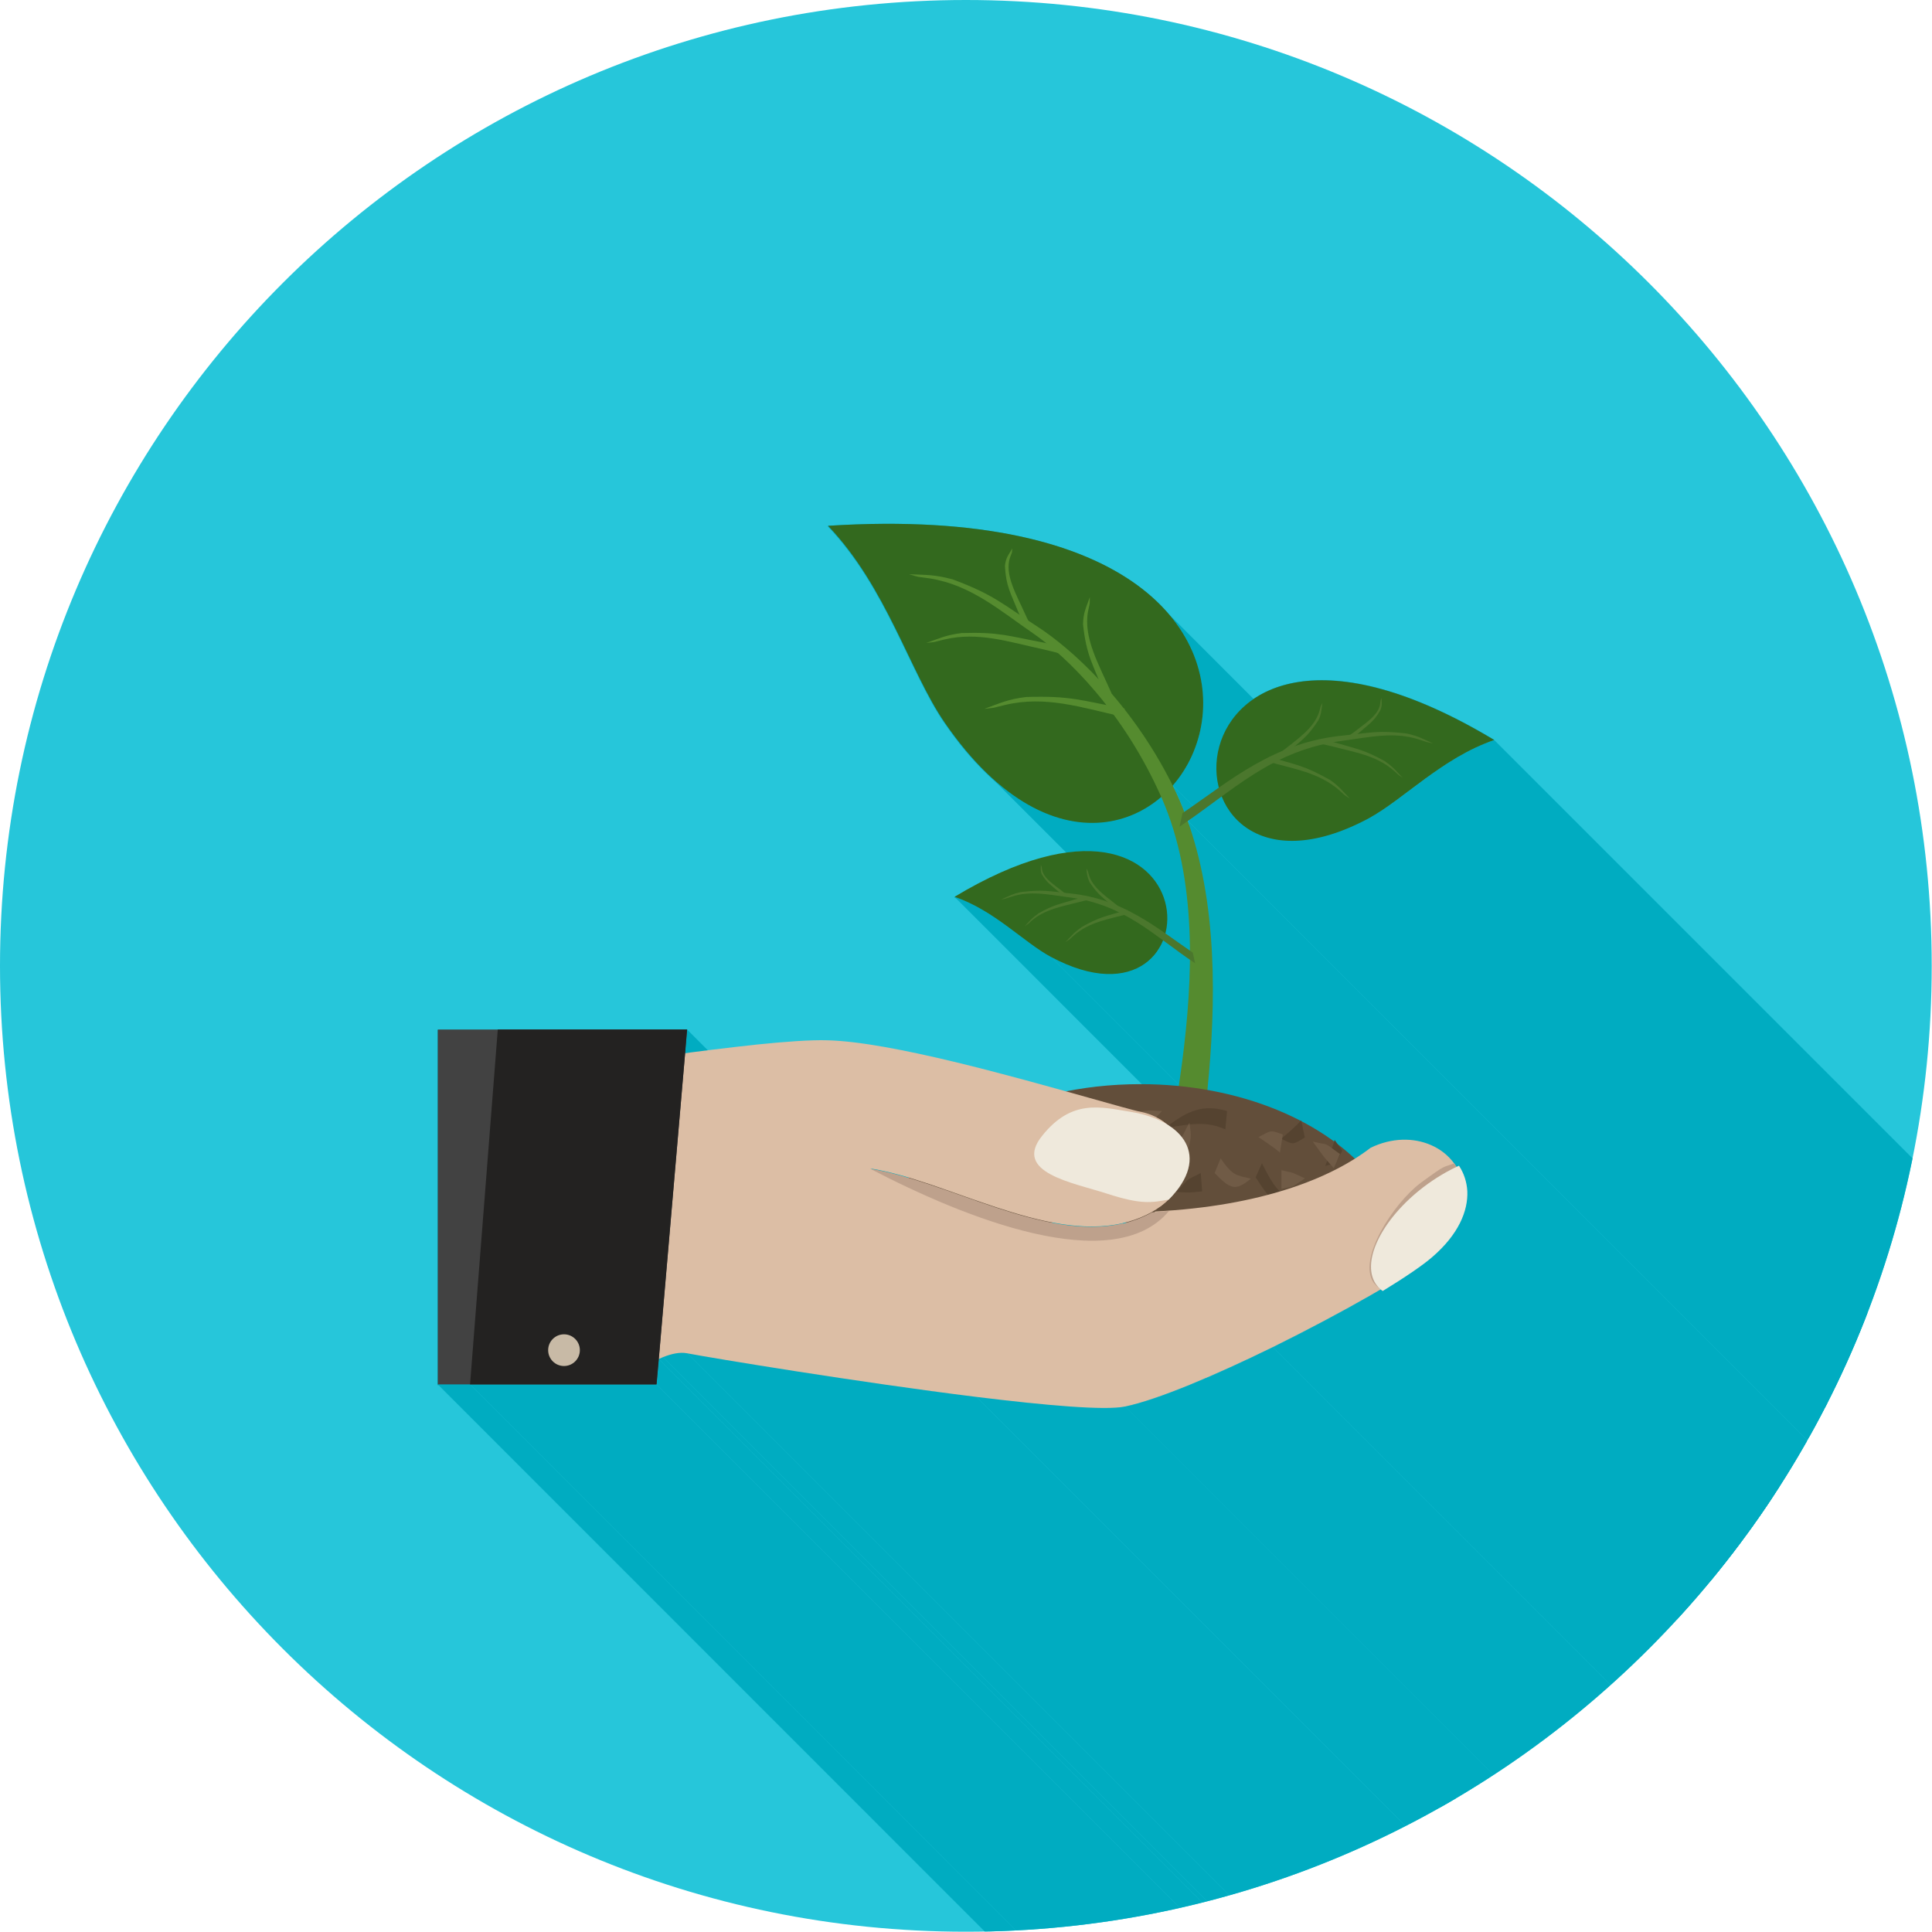 <?xml version="1.0" encoding="UTF-8"?>
<!DOCTYPE svg PUBLIC "-//W3C//DTD SVG 1.1//EN" "http://www.w3.org/Graphics/SVG/1.1/DTD/svg11.dtd">
<!-- Creator: CorelDRAW -->
<svg xmlns="http://www.w3.org/2000/svg" xml:space="preserve" width="6.827in" height="6.827in" style="shape-rendering:geometricPrecision; text-rendering:geometricPrecision; image-rendering:optimizeQuality; fill-rule:evenodd; clip-rule:evenodd"
viewBox="0 0 6.827 6.827"
 xmlns:xlink="http://www.w3.org/1999/xlink">
 <defs>
  <style type="text/css">
   <![CDATA[
    .fil2 {fill:none}
    .fil1 {fill:#00ACC1}
    .fil12 {fill:#232221}
    .fil0 {fill:#26C6DA}
    .fil3 {fill:#33691E}
    .fil5 {fill:#4B772D}
    .fil8 {fill:#554330}
    .fil4 {fill:#558B2F}
    .fil6 {fill:#624E3A}
    .fil7 {fill:#705B46}
    .fil14 {fill:#BEA18C}
    .fil13 {fill:#C8BAA6}
    .fil11 {fill:#424242;fill-rule:nonzero}
    .fil10 {fill:#BEA18C;fill-rule:nonzero}
    .fil9 {fill:#DCBEA5;fill-rule:nonzero}
    .fil15 {fill:#EFE9DC;fill-rule:nonzero}
   ]]>
  </style>
   <clipPath id="id0">
    <path d="M3.413 -3.93701e-006c1.885,0 3.413,1.528 3.413,3.413 0,1.885 -1.528,3.413 -3.413,3.413 -1.885,0 -3.413,-1.528 -3.413,-3.413 0,-1.885 1.528,-3.413 3.413,-3.413z"/>
   </clipPath>
 </defs>
 <g id="Layer_x0020_1">
  <path class="fil0" d="M3.413 -3.93701e-006c1.885,0 3.413,1.528 3.413,3.413 0,1.885 -1.528,3.413 -3.413,3.413 -1.885,0 -3.413,-1.528 -3.413,-3.413 0,-1.885 1.528,-3.413 3.413,-3.413z"/>
  <g style="clip-path:url(#id0)">
   <g id="_457173560">
    <g>
     <polygon id="_4377681601" class="fil1" points="4.132,2.172 7.918,5.959 7.948,5.997 7.973,6.036 7.994,6.076 8.011,6.117 8.023,6.158 8.032,6.199 8.036,6.239 8.038,6.28 8.035,6.319 8.029,6.358 8.02,6.396 8.008,6.432 7.993,6.467 7.974,6.501 7.954,6.532 7.93,6.562 4.144,2.775 4.167,2.746 4.188,2.715 4.206,2.681 4.222,2.646 4.234,2.61 4.243,2.572 4.249,2.533 4.251,2.493 4.25,2.453 4.245,2.412 4.237,2.372 4.224,2.331 4.208,2.29 4.187,2.25 4.162,2.211 "/>
     <polygon id="_437768256" class="fil1" points="4.144,2.775 7.93,6.562 7.933,6.567 7.936,6.573 7.939,6.579 7.941,6.585 7.944,6.59 7.947,6.596 7.949,6.602 7.952,6.608 7.955,6.614 7.957,6.619 7.96,6.625 7.962,6.631 7.965,6.637 7.967,6.643 7.969,6.649 7.972,6.655 4.185,2.869 4.183,2.863 4.181,2.857 4.178,2.851 4.176,2.845 4.173,2.839 4.171,2.833 4.168,2.827 4.166,2.821 4.163,2.816 4.161,2.81 4.158,2.804 4.155,2.798 4.152,2.792 4.15,2.787 4.147,2.781 "/>
     <polygon id="_437769552" class="fil1" points="5.28,2.615 9.066,6.401 9.049,6.407 9.032,6.414 9.016,6.421 8.999,6.428 8.983,6.436 8.968,6.444 8.952,6.453 8.937,6.461 8.922,6.47 8.907,6.48 8.892,6.489 8.878,6.499 8.863,6.508 8.849,6.518 8.836,6.528 8.822,6.538 8.808,6.548 8.795,6.558 8.782,6.568 8.769,6.578 8.756,6.587 8.743,6.597 8.731,6.606 8.718,6.615 8.706,6.624 8.694,6.633 8.681,6.641 8.669,6.649 8.658,6.657 8.646,6.664 8.634,6.671 8.622,6.678 4.836,2.892 4.848,2.885 4.859,2.878 4.871,2.871 4.883,2.863 4.895,2.855 4.907,2.847 4.92,2.838 4.932,2.829 4.944,2.82 4.957,2.811 4.97,2.801 4.983,2.791 4.996,2.782 5.009,2.772 5.022,2.762 5.036,2.752 5.049,2.742 5.063,2.732 5.077,2.722 5.091,2.712 5.106,2.703 5.121,2.693 5.135,2.684 5.151,2.675 5.166,2.666 5.181,2.658 5.197,2.65 5.213,2.642 5.23,2.634 5.246,2.627 5.263,2.621 "/>
     <polygon id="_437769672" class="fil1" points="4.317,2.815 8.104,6.601 8.096,6.606 8.089,6.612 8.082,6.617 8.074,6.623 8.067,6.628 8.06,6.633 8.052,6.639 8.045,6.644 8.037,6.65 8.03,6.655 8.022,6.661 8.015,6.666 8.007,6.672 7.999,6.677 7.992,6.682 7.984,6.688 4.198,2.901 4.205,2.896 4.213,2.891 4.221,2.885 4.228,2.88 4.236,2.874 4.243,2.869 4.251,2.863 4.258,2.858 4.266,2.853 4.273,2.847 4.281,2.842 4.288,2.836 4.295,2.831 4.303,2.825 4.31,2.82 "/>
     <polygon id="_437769168" class="fil1" points="4.836,2.892 8.622,6.678 8.596,6.691 8.57,6.703 8.545,6.714 8.521,6.724 8.497,6.732 8.474,6.739 8.451,6.745 8.43,6.749 8.408,6.753 8.388,6.755 8.368,6.757 8.348,6.757 8.33,6.756 8.312,6.755 8.294,6.752 8.278,6.749 8.262,6.745 8.246,6.74 8.232,6.734 8.218,6.727 8.204,6.72 8.192,6.712 8.18,6.703 8.169,6.694 8.158,6.684 8.148,6.673 4.362,2.887 4.372,2.897 4.382,2.907 4.394,2.917 4.405,2.925 4.418,2.933 4.431,2.941 4.445,2.947 4.46,2.953 4.475,2.958 4.491,2.963 4.508,2.966 4.525,2.969 4.543,2.97 4.562,2.971 4.581,2.971 4.601,2.969 4.622,2.967 4.643,2.963 4.665,2.959 4.688,2.953 4.711,2.946 4.735,2.937 4.759,2.928 4.784,2.917 4.81,2.905 "/>
     <polygon id="_437769840" class="fil1" points="4.103,2.816 7.889,6.602 7.872,6.616 7.855,6.629 7.836,6.641 7.817,6.652 7.797,6.661 7.777,6.67 7.756,6.677 7.735,6.683 7.713,6.688 7.69,6.691 7.667,6.693 7.644,6.694 7.62,6.693 7.595,6.691 7.571,6.687 7.546,6.681 7.52,6.674 7.495,6.665 7.469,6.655 7.443,6.642 7.417,6.628 7.391,6.612 7.364,6.594 7.337,6.574 7.311,6.552 7.284,6.528 7.257,6.502 3.471,2.716 3.498,2.742 3.524,2.766 3.551,2.788 3.578,2.808 3.604,2.826 3.631,2.842 3.657,2.856 3.683,2.868 3.709,2.879 3.734,2.888 3.759,2.895 3.784,2.901 3.809,2.904 3.833,2.907 3.857,2.908 3.881,2.907 3.904,2.905 3.926,2.902 3.948,2.897 3.97,2.891 3.991,2.884 4.011,2.875 4.031,2.865 4.05,2.855 4.068,2.843 4.086,2.83 "/>
     <polygon id="_437770416" class="fil1" points="4.204,3.39 7.99,7.177 7.984,7.172 7.978,7.168 7.972,7.164 7.966,7.16 7.96,7.155 7.954,7.151 7.949,7.147 7.943,7.143 7.937,7.138 7.931,7.134 7.925,7.13 7.92,7.126 7.914,7.121 7.908,7.117 7.902,7.113 7.897,7.109 4.11,3.322 4.116,3.327 4.122,3.331 4.128,3.335 4.133,3.339 4.139,3.344 4.145,3.348 4.151,3.352 4.157,3.356 4.162,3.361 4.168,3.365 4.174,3.369 4.18,3.373 4.186,3.378 4.192,3.382 4.198,3.386 "/>
     <polygon id="_437769864" class="fil1" points="4.11,3.322 7.897,7.109 7.892,7.119 7.888,7.128 7.882,7.138 7.876,7.147 7.87,7.156 7.863,7.164 7.855,7.172 7.847,7.18 7.838,7.187 7.829,7.193 7.82,7.2 7.809,7.205 7.799,7.21 7.787,7.215 7.776,7.219 7.763,7.222 7.751,7.225 7.737,7.227 7.724,7.228 7.709,7.228 7.694,7.228 7.679,7.227 7.663,7.225 7.647,7.223 7.63,7.219 7.613,7.215 7.595,7.209 7.577,7.203 7.558,7.196 7.539,7.187 7.52,7.178 7.5,7.168 3.713,3.381 3.733,3.392 3.753,3.401 3.772,3.409 3.791,3.417 3.809,3.423 3.827,3.428 3.844,3.433 3.861,3.436 3.877,3.439 3.893,3.441 3.908,3.442 3.923,3.442 3.937,3.442 3.951,3.44 3.964,3.438 3.977,3.436 3.989,3.433 4.001,3.429 4.012,3.424 4.023,3.419 4.033,3.413 4.043,3.407 4.052,3.401 4.061,3.393 4.069,3.386 4.076,3.378 4.083,3.369 4.09,3.361 4.096,3.352 4.101,3.342 4.106,3.332 "/>
     <polygon id="_437770032" class="fil1" points="4.069,3.098 7.856,6.884 7.869,6.901 7.88,6.918 7.889,6.935 7.897,6.953 7.903,6.972 7.908,6.991 7.91,7.01 7.911,7.029 7.911,7.048 7.908,7.066 7.905,7.085 4.118,3.298 4.122,3.28 4.124,3.262 4.125,3.243 4.124,3.224 4.121,3.205 4.117,3.186 4.111,3.167 4.103,3.149 4.094,3.131 4.082,3.114 "/>
     <polygon id="_437769768" class="fil1" points="4.198,2.901 7.984,6.688 7.985,6.691 7.986,6.694 7.987,6.697 7.988,6.7 7.989,6.702 7.99,6.705 7.991,6.708 7.992,6.711 4.206,2.925 4.205,2.922 4.204,2.919 4.203,2.916 4.202,2.913 4.201,2.91 4.2,2.907 4.199,2.904 "/>
     <polygon id="_437770080" class="fil1" points="4.296,3.003 8.082,6.789 8.102,6.812 8.122,6.836 8.14,6.86 8.156,6.886 8.172,6.913 8.186,6.94 8.2,6.968 8.211,6.998 8.222,7.027 8.231,7.058 8.239,7.089 8.245,7.12 8.249,7.152 8.252,7.185 8.254,7.218 8.253,7.251 8.251,7.284 8.248,7.317 8.242,7.351 8.235,7.384 8.226,7.418 8.215,7.452 8.202,7.485 8.187,7.518 8.17,7.551 8.15,7.584 8.129,7.616 8.106,7.648 4.319,3.862 4.343,3.83 4.364,3.798 4.383,3.765 4.4,3.732 4.415,3.699 4.428,3.665 4.44,3.632 4.449,3.598 4.456,3.565 4.462,3.531 4.465,3.498 4.467,3.464 4.467,3.431 4.466,3.398 4.463,3.366 4.458,3.334 4.452,3.303 4.445,3.272 4.436,3.241 4.425,3.211 4.413,3.182 4.4,3.154 4.386,3.126 4.37,3.1 4.353,3.074 4.335,3.049 4.316,3.026 "/>
     <polygon id="_437770440" class="fil1" points="5.144,4.119 8.93,7.906 8.931,7.906 8.931,7.907 8.931,7.907 8.932,7.908 8.932,7.909 8.932,7.909 8.933,7.91 8.933,7.911 5.147,4.124 5.147,4.124 5.146,4.123 5.146,4.122 5.145,4.122 5.145,4.121 5.145,4.121 5.144,4.12 "/>
     <polygon id="_437769936" class="fil1" points="5.126,4.096 8.912,7.883 8.916,7.887 8.921,7.892 8.924,7.898 5.138,4.111 5.134,4.106 5.13,4.101 "/>
     <polygon id="_437769960" class="fil1" points="4.598,3.959 8.384,7.745 8.385,7.748 4.598,3.962 "/>
     <polygon id="_437769984" class="fil1" points="3.713,3.381 7.5,7.168 7.491,7.163 7.482,7.157 7.473,7.152 7.463,7.146 7.454,7.14 7.445,7.133 7.436,7.127 7.426,7.12 7.417,7.113 7.407,7.106 7.397,7.098 7.387,7.091 7.377,7.083 7.367,7.076 7.357,7.068 7.347,7.061 7.336,7.053 7.326,7.045 7.315,7.038 7.304,7.03 7.293,7.023 7.282,7.016 7.27,7.009 7.259,7.002 7.247,6.995 7.235,6.989 7.223,6.982 7.211,6.976 7.198,6.971 7.185,6.965 7.173,6.96 7.159,6.956 3.373,3.169 3.386,3.174 3.399,3.179 3.412,3.184 3.424,3.19 3.437,3.196 3.449,3.202 3.461,3.209 3.472,3.216 3.484,3.223 3.495,3.23 3.507,3.237 3.518,3.244 3.529,3.252 3.539,3.259 3.55,3.267 3.56,3.274 3.571,3.282 3.581,3.29 3.591,3.297 3.601,3.305 3.611,3.312 3.621,3.319 3.63,3.326 3.64,3.334 3.649,3.34 3.659,3.347 3.668,3.353 3.677,3.36 3.686,3.365 3.695,3.371 3.704,3.376 "/>
     <polygon id="_437770368" class="fil1" points="4.887,4.563 8.673,8.349 8.672,8.348 8.671,8.348 8.67,8.347 8.67,8.346 8.669,8.346 8.668,8.345 8.667,8.344 8.666,8.344 4.88,4.557 4.881,4.558 4.882,4.559 4.882,4.559 4.883,4.56 4.884,4.561 4.885,4.561 4.886,4.562 "/>
     <polygon id="_437770560" class="fil1" points="4.88,4.557 8.666,8.344 8.656,8.35 8.646,8.355 8.635,8.362 8.625,8.368 8.614,8.374 8.603,8.38 8.592,8.386 8.581,8.392 8.57,8.399 8.558,8.405 8.547,8.411 8.535,8.418 8.523,8.424 8.511,8.431 8.499,8.437 8.487,8.444 8.475,8.45 8.462,8.457 8.45,8.463 8.438,8.47 8.425,8.476 8.413,8.483 8.4,8.489 8.387,8.496 8.374,8.502 8.362,8.509 8.349,8.515 8.336,8.522 8.323,8.528 8.31,8.535 8.297,8.541 8.284,8.547 4.498,4.761 4.511,4.755 4.524,4.748 4.537,4.742 4.55,4.735 4.563,4.729 4.575,4.723 4.588,4.716 4.601,4.71 4.614,4.703 4.626,4.696 4.639,4.69 4.651,4.683 4.664,4.677 4.676,4.67 4.689,4.664 4.701,4.657 4.713,4.651 4.725,4.644 4.737,4.638 4.749,4.631 4.76,4.625 4.772,4.619 4.783,4.612 4.795,4.606 4.806,4.6 4.817,4.594 4.828,4.587 4.839,4.581 4.849,4.575 4.86,4.569 4.87,4.563 "/>
     <polygon id="_437770728" class="fil1" points="2.428,3.638 6.214,7.424 6.207,7.508 2.421,3.722 "/>
     <polygon id="_437771208" class="fil1" points="3.976,4.97 7.763,8.757 7.756,8.758 7.748,8.759 7.739,8.76 7.73,8.761 7.719,8.761 7.708,8.762 7.697,8.762 7.685,8.762 7.672,8.762 7.658,8.761 7.644,8.761 7.629,8.76 7.614,8.76 7.598,8.759 7.581,8.758 7.564,8.757 7.547,8.755 7.529,8.754 7.51,8.752 7.491,8.751 7.472,8.749 7.452,8.747 7.432,8.745 7.412,8.743 7.391,8.741 7.369,8.738 7.348,8.736 7.326,8.733 7.304,8.731 7.282,8.728 7.259,8.725 7.236,8.722 3.45,4.936 3.473,4.939 3.495,4.942 3.518,4.944 3.54,4.947 3.562,4.95 3.583,4.952 3.604,4.954 3.625,4.957 3.646,4.959 3.666,4.961 3.686,4.963 3.705,4.964 3.724,4.966 3.743,4.968 3.761,4.969 3.778,4.97 3.795,4.971 3.812,4.972 3.828,4.973 3.843,4.974 3.858,4.975 3.872,4.975 3.885,4.975 3.898,4.976 3.911,4.976 3.922,4.975 3.933,4.975 3.943,4.974 3.953,4.974 3.961,4.973 3.969,4.972 "/>
     <polygon id="_437770536" class="fil1" points="3.45,4.936 7.236,8.722 7.197,8.718 7.158,8.712 7.118,8.707 7.077,8.702 7.037,8.696 6.996,8.691 6.956,8.685 6.915,8.679 6.875,8.673 6.834,8.667 6.795,8.662 6.755,8.656 6.716,8.65 6.678,8.644 6.641,8.638 6.604,8.633 6.569,8.627 6.534,8.622 6.501,8.616 6.468,8.611 6.438,8.606 6.408,8.601 6.38,8.597 6.354,8.592 6.329,8.588 6.307,8.584 6.286,8.581 6.267,8.578 6.251,8.575 6.236,8.572 6.224,8.57 6.215,8.568 2.429,4.782 2.438,4.784 2.45,4.786 2.465,4.788 2.481,4.791 2.5,4.795 2.521,4.798 2.543,4.802 2.568,4.806 2.594,4.811 2.622,4.815 2.651,4.82 2.682,4.825 2.714,4.83 2.748,4.835 2.782,4.841 2.818,4.846 2.855,4.852 2.892,4.858 2.93,4.864 2.969,4.869 3.008,4.875 3.048,4.881 3.088,4.887 3.129,4.893 3.169,4.899 3.21,4.904 3.251,4.91 3.291,4.916 3.331,4.921 3.371,4.926 3.411,4.931 "/>
     <polygon id="_437770488" class="fil1" points="2.429,4.782 6.215,8.568 6.21,8.567 6.205,8.567 6.2,8.566 6.195,8.566 6.189,8.566 6.184,8.567 6.179,8.568 6.173,8.569 6.168,8.57 6.162,8.571 6.157,8.572 6.151,8.574 6.146,8.576 6.14,8.578 6.135,8.58 6.129,8.582 2.343,4.796 2.348,4.794 2.354,4.792 2.359,4.79 2.365,4.788 2.371,4.786 2.376,4.785 2.382,4.783 2.387,4.782 2.392,4.781 2.398,4.781 2.403,4.78 2.408,4.78 2.414,4.78 2.419,4.78 2.424,4.781 "/>
     <polygon id="_437771184" class="fil1" points="2.343,4.796 6.129,8.582 6.127,8.583 6.125,8.584 6.123,8.585 6.122,8.586 6.12,8.586 6.118,8.587 6.116,8.588 6.114,8.589 2.328,4.803 2.33,4.802 2.332,4.801 2.333,4.8 2.335,4.799 2.337,4.799 2.339,4.798 2.341,4.797 "/>
     <polygon id="_437770824" class="fil1" points="2.328,4.803 6.114,8.589 6.107,8.679 2.32,4.892 "/>
     <polygon id="_437770656" class="fil1" points="2.32,4.892 6.107,8.679 5.447,8.679 1.661,4.892 "/>
     <polygon id="_437770872" class="fil1" points="1.661,4.892 5.447,8.679 5.333,8.679 1.547,4.892 "/>
     <polygon id="_437770968" class="fil1" points="4.498,4.761 8.284,8.547 8.266,8.556 8.247,8.566 8.228,8.575 8.209,8.584 8.19,8.593 8.171,8.601 8.153,8.61 8.134,8.618 8.116,8.627 8.097,8.635 8.079,8.643 8.061,8.651 8.043,8.659 8.026,8.666 8.008,8.673 7.991,8.68 7.974,8.687 7.958,8.694 7.941,8.7 7.925,8.706 7.909,8.712 7.894,8.718 7.879,8.723 7.864,8.728 7.85,8.733 7.836,8.737 7.823,8.741 7.81,8.745 7.797,8.749 7.785,8.752 7.774,8.755 7.763,8.757 3.976,4.971 3.987,4.968 3.999,4.966 4.011,4.962 4.024,4.959 4.037,4.955 4.05,4.951 4.064,4.947 4.078,4.942 4.093,4.937 4.108,4.932 4.123,4.926 4.139,4.92 4.155,4.914 4.171,4.908 4.188,4.901 4.205,4.894 4.222,4.887 4.239,4.88 4.257,4.872 4.275,4.865 4.293,4.857 4.311,4.849 4.329,4.84 4.348,4.832 4.366,4.824 4.385,4.815 4.404,4.806 4.423,4.797 4.441,4.788 4.46,4.779 4.479,4.77 "/>
     <polygon id="_437771088" class="fil1" points="4.716,4.028 8.502,7.814 8.512,7.829 4.726,4.042 "/>
     <polygon id="_437771976" class="fil1" points="5.185,4.209 8.971,7.995 8.972,8.002 8.972,8.009 8.971,8.015 8.971,8.022 8.97,8.029 8.969,8.036 8.968,8.043 8.967,8.05 8.965,8.057 8.963,8.064 8.961,8.071 8.958,8.079 8.955,8.086 8.952,8.093 8.949,8.101 8.946,8.108 8.942,8.115 8.938,8.123 8.933,8.13 8.928,8.138 8.923,8.145 8.918,8.153 8.913,8.161 8.907,8.168 8.9,8.176 8.894,8.183 8.887,8.191 8.88,8.198 8.872,8.206 8.865,8.214 8.856,8.221 8.848,8.229 5.062,4.442 5.07,4.435 5.078,4.427 5.086,4.42 5.094,4.412 5.101,4.405 5.108,4.397 5.114,4.389 5.12,4.382 5.126,4.374 5.132,4.367 5.137,4.359 5.142,4.352 5.147,4.344 5.151,4.337 5.155,4.329 5.159,4.322 5.163,4.314 5.166,4.307 5.169,4.3 5.172,4.292 5.174,4.285 5.177,4.278 5.179,4.271 5.18,4.264 5.182,4.257 5.183,4.25 5.184,4.243 5.185,4.236 5.185,4.229 5.185,4.222 5.185,4.216 "/>
     <polygon id="_437771400" class="fil1" points="5.062,4.442 8.848,8.229 8.845,8.231 8.841,8.234 8.838,8.237 8.834,8.24 8.831,8.243 8.827,8.246 8.822,8.249 8.818,8.252 8.814,8.256 8.809,8.259 8.804,8.263 8.799,8.266 8.794,8.27 8.789,8.273 8.784,8.277 8.778,8.281 8.773,8.285 8.767,8.289 8.761,8.293 8.755,8.297 8.749,8.301 8.742,8.305 8.736,8.309 8.73,8.313 8.723,8.318 8.716,8.322 8.709,8.326 8.702,8.331 8.695,8.335 8.688,8.34 8.68,8.344 8.673,8.349 4.887,4.563 4.894,4.558 4.902,4.553 4.909,4.549 4.916,4.544 4.923,4.54 4.93,4.536 4.937,4.531 4.943,4.527 4.95,4.523 4.956,4.519 4.963,4.514 4.969,4.51 4.975,4.506 4.981,4.502 4.986,4.498 4.992,4.495 4.998,4.491 5.003,4.487 5.008,4.483 5.013,4.48 5.018,4.476 5.023,4.473 5.027,4.469 5.032,4.466 5.036,4.463 5.04,4.46 5.044,4.457 5.048,4.454 5.052,4.451 5.055,4.448 5.059,4.445 "/>
     <polygon id="_437771328" class="fil1" points="5.139,4.111 8.925,7.897 8.926,7.898 8.926,7.899 8.927,7.9 8.928,7.901 8.928,7.902 8.929,7.903 8.929,7.905 8.93,7.906 5.144,4.119 5.143,4.118 5.143,4.117 5.142,4.116 5.141,4.115 5.141,4.114 5.14,4.113 5.139,4.112 "/>
     <polygon id="_437771256" class="fil1" points="5.156,4.12 8.943,7.906 8.946,7.911 8.949,7.916 8.951,7.921 8.954,7.926 8.957,7.931 8.959,7.937 8.961,7.942 8.963,7.948 8.965,7.954 8.966,7.959 8.967,7.965 8.969,7.971 8.97,7.977 8.97,7.983 8.971,7.989 8.971,7.995 5.185,4.209 5.185,4.203 5.184,4.197 5.183,4.191 5.182,4.185 5.181,4.179 5.18,4.173 5.178,4.167 5.176,4.162 5.175,4.156 5.173,4.151 5.17,4.145 5.168,4.14 5.165,4.135 5.162,4.13 5.16,4.125 "/>
    </g>
    <path id="_457174712" class="fil1" d="M2.926 1.858c1.329,-0.085 1.48,0.617 1.218,0.917 0.015,0.03 0.029,0.062 0.041,0.093 0.041,-0.028 0.081,-0.057 0.122,-0.085 -0.065,-0.251 0.229,-0.616 0.973,-0.169 -0.184,0.063 -0.32,0.21 -0.444,0.277 -0.284,0.152 -0.462,0.064 -0.519,-0.077 -0.039,0.029 -0.078,0.058 -0.12,0.087 0.003,0.008 0.005,0.016 0.008,0.024 0.26,0.18 0.376,0.599 0.114,0.937 0.101,0.022 0.194,0.056 0.277,0.099 0.001,-0.001 0.001,-0.001 0.002,-0.002l0.001 0.003c0.041,0.022 0.08,0.046 0.116,0.072 0.001,-0.002 0.001,-0.004 0.002,-0.006l0.01 0.015c0.022,0.017 0.043,0.034 0.062,0.052 0.02,-0.013 0.038,-0.025 0.055,-0.038 0.076,-0.037 0.153,-0.036 0.213,-0.01 0.033,0.015 0.062,0.037 0.082,0.065 0,-7.48031e-005 0,-0 0.001,-0 0.002,0.003 0.003,0.005 0.005,0.008 0.001,0.002 0.002,0.003 0.003,0.005 0.003,-0.001 0.006,-0.003 0.009,-0.004 0.017,0.026 0.027,0.056 0.029,0.089 0.003,0.07 -0.031,0.153 -0.124,0.233 -0.032,0.028 -0.095,0.071 -0.175,0.12 -0.002,-0.002 -0.005,-0.003 -0.007,-0.005 -0.107,0.063 -0.244,0.136 -0.382,0.204 -0.202,0.099 -0.407,0.186 -0.522,0.21l-6.29921e-005 -0c-0.071,0.015 -0.282,-0.004 -0.527,-0.034 -0.412,-0.051 -0.932,-0.137 -1.021,-0.154 -0.026,-0.005 -0.056,0.002 -0.086,0.014 -0.005,0.002 -0.01,0.004 -0.015,0.007l-0.008 0.09 -0.659 0 -0.114 0 0 -1.255 0.212 0 0.669 0 -0.007 0.084c0.081,-0.011 0.172,-0.022 0.255,-0.031 0.098,-0.01 0.19,-0.017 0.25,-0.015 0.204,0.005 0.578,0.107 0.841,0.18 0.083,-0.017 0.172,-0.025 0.263,-0.025 0.046,0 0.091,0.002 0.135,0.007 0.021,-0.142 0.038,-0.294 0.039,-0.447 -0.032,-0.022 -0.063,-0.045 -0.094,-0.068 -0.043,0.108 -0.18,0.175 -0.397,0.059 -0.095,-0.051 -0.199,-0.164 -0.34,-0.212 0.569,-0.343 0.795,-0.063 0.745,0.129 0.029,0.02 0.057,0.04 0.086,0.06 -0.001,-0.187 -0.027,-0.373 -0.099,-0.538 -0.001,-0.002 -0.001,-0.003 -0.002,-0.005 -0.177,0.152 -0.484,0.146 -0.765,-0.263 -0.123,-0.179 -0.205,-0.478 -0.412,-0.695z"/>
   </g>
  </g>
  <path class="fil2" d="M3.413 -3.93701e-006c1.885,0 3.413,1.528 3.413,3.413 0,1.885 -1.528,3.413 -3.413,3.413 -1.885,0 -3.413,-1.528 -3.413,-3.413 0,-1.885 1.528,-3.413 3.413,-3.413z"/>
  <path class="fil3" d="M2.926 1.858c0.207,0.217 0.289,0.516 0.412,0.695 0.781,1.137 1.766,-0.834 -0.412,-0.695z"/>
  <path class="fil4" d="M4.199 4.452c-0.007,-0.252 0.233,-1.102 -0.056,-1.678 -0.151,-0.302 -0.366,-0.488 -0.476,-0.559 -0.13,-0.084 -0.154,-0.113 -0.304,-0.169l0.002 0.001c-0.063,-0.017 -0.091,-0.015 -0.153,-0.018 0.049,0.014 0.014,0.006 0.074,0.015 0.145,0.023 0.248,0.114 0.366,0.195 0.116,0.08 0.319,0.275 0.454,0.583 0.248,0.568 -0.052,1.387 -0.024,1.631l0.118 -1.1811e-005z"/>
  <path class="fil4" d="M3.763 2.288c-0.024,-0.006 -0.049,-0.012 -0.074,-0.017 -0.128,-0.024 -0.157,-0.038 -0.292,-0.034l0.001 -3.54331e-005c-0.055,0.007 -0.076,0.018 -0.125,0.035 0.043,-0.005 0.013,-1.5748e-005 0.063,-0.012 0.121,-0.029 0.231,0.009 0.348,0.034 0.026,0.006 0.051,0.012 0.074,0.019 -0.002,-0.009 -0,-0.018 0.005,-0.026z"/>
  <path class="fil4" d="M3.974 2.504c-0.001,-0 -0.003,-0.001 -0.004,-0.001 -0.152,-0.028 -0.185,-0.045 -0.346,-0.04l0.002 -3.93701e-005c-0.065,0.008 -0.09,0.021 -0.148,0.042 0.05,-0.006 0.015,-1.5748e-005 0.074,-0.014 0.143,-0.034 0.273,0.01 0.412,0.041l0.003 0.001c-0.001,-0.01 0.002,-0.019 0.007,-0.027z"/>
  <path class="fil4" d="M3.622 2.214c-0.008,-0.015 -0.014,-0.03 -0.021,-0.045 -0.031,-0.077 -0.046,-0.096 -0.05,-0.17l5.90551e-005 0.001c0.003,-0.029 0.012,-0.038 0.026,-0.062 -0.002,0.022 0.001,0.007 -0.008,0.032 -0.02,0.06 0.022,0.13 0.054,0.201 0.007,0.016 0.015,0.031 0.023,0.046 -0.008,-0.003 -0.017,-0.004 -0.024,-0.003z"/>
  <path class="fil4" d="M3.903 2.452c-0,-0.001 -0.001,-0.002 -0.001,-0.003 -0.043,-0.108 -0.063,-0.134 -0.075,-0.243l0 0.001c0.001,-0.044 0.011,-0.059 0.024,-0.097 -0.001,0.034 0.002,0.01 -0.006,0.049 -0.018,0.094 0.038,0.189 0.082,0.289l0.001 0.002c-0.009,-0.002 -0.018,-0.001 -0.025,0.001z"/>
  <path class="fil3" d="M5.28 2.615c-0.184,0.063 -0.32,0.21 -0.444,0.277 -0.788,0.421 -0.767,-1.006 0.444,-0.277z"/>
  <path class="fil5" d="M4.179 2.873c0.17,-0.116 0.322,-0.25 0.568,-0.274 0.1,-0.01 0.122,-0.019 0.225,-0.007l-0.001 -0c0.041,0.009 0.057,0.019 0.093,0.035 -0.032,-0.007 -0.01,-0.001 -0.047,-0.013 -0.09,-0.03 -0.177,-0.009 -0.268,0.003 -0.257,0.033 -0.393,0.179 -0.581,0.304l0.011 -0.049z"/>
  <path class="fil5" d="M4.67 2.612c0.016,0.003 0.032,0.008 0.048,0.012 0.081,0.024 0.102,0.025 0.178,0.067l-0.001 -0c0.029,0.02 0.038,0.033 0.062,0.058 -0.023,-0.016 -0.007,-0.004 -0.032,-0.026 -0.061,-0.053 -0.135,-0.064 -0.211,-0.084 -0.017,-0.004 -0.033,-0.008 -0.049,-0.011 0.004,-0.005 0.005,-0.01 0.005,-0.016z"/>
  <path class="fil5" d="M4.484 2.674c0.001,0 0.002,0.001 0.003,0.001 0.096,0.029 0.12,0.029 0.211,0.08l-0.001 -0.001c0.035,0.024 0.045,0.039 0.073,0.068 -0.027,-0.018 -0.009,-0.004 -0.038,-0.03 -0.072,-0.062 -0.16,-0.075 -0.249,-0.1l-0.002 -0.001c0.003,-0.005 0.005,-0.012 0.004,-0.018z"/>
  <path class="fil5" d="M4.774 2.612c0.009,-0.006 0.017,-0.013 0.025,-0.02 0.04,-0.035 0.055,-0.041 0.079,-0.083l-0 0c0.007,-0.018 0.004,-0.025 0.004,-0.043 -0.005,0.014 -0.003,0.004 -0.005,0.021 -0.006,0.041 -0.052,0.068 -0.091,0.099 -0.009,0.007 -0.018,0.013 -0.027,0.019 0.006,0.001 0.011,0.003 0.015,0.005z"/>
  <path class="fil5" d="M4.541 2.665c0.001,-0 0.001,-0.001 0.002,-0.001 0.057,-0.049 0.076,-0.058 0.115,-0.118l-0 0.001c0.012,-0.025 0.011,-0.037 0.015,-0.063 -0.01,0.02 -0.004,0.005 -0.011,0.03 -0.018,0.059 -0.078,0.098 -0.133,0.142l-0.001 0.001c0.006,0.002 0.011,0.005 0.014,0.008z"/>
  <path class="fil3" d="M3.373 3.169c0.141,0.048 0.245,0.161 0.34,0.212 0.603,0.323 0.588,-0.77 -0.34,-0.212z"/>
  <path class="fil5" d="M4.216 3.367c-0.13,-0.089 -0.247,-0.191 -0.435,-0.21 -0.076,-0.008 -0.094,-0.014 -0.173,-0.005l0.001 -9.44882e-005c-0.032,0.007 -0.043,0.014 -0.072,0.027 0.025,-0.005 0.007,-0.001 0.036,-0.01 0.069,-0.023 0.135,-0.007 0.205,0.002 0.197,0.025 0.301,0.137 0.445,0.233l-0.008 -0.037z"/>
  <path class="fil5" d="M3.84 3.168c-0.012,0.003 -0.024,0.006 -0.037,0.009 -0.062,0.019 -0.078,0.019 -0.136,0.052l0.001 -0c-0.023,0.016 -0.029,0.025 -0.047,0.044 0.018,-0.012 0.006,-0.003 0.025,-0.02 0.047,-0.04 0.104,-0.049 0.161,-0.064 0.013,-0.003 0.025,-0.006 0.037,-0.009 -0.003,-0.003 -0.004,-0.008 -0.004,-0.012z"/>
  <path class="fil5" d="M3.983 3.215c-0.001,0 -0.001,0 -0.002,0.001 -0.073,0.022 -0.092,0.022 -0.161,0.061l0.001 -0c-0.027,0.019 -0.035,0.03 -0.056,0.052 0.021,-0.014 0.007,-0.003 0.029,-0.023 0.055,-0.048 0.123,-0.058 0.191,-0.076l0.001 -0c-0.003,-0.004 -0.004,-0.009 -0.003,-0.014z"/>
  <path class="fil5" d="M3.761 3.167c-0.007,-0.005 -0.013,-0.01 -0.019,-0.015 -0.031,-0.027 -0.042,-0.032 -0.061,-0.063l0 0c-0.005,-0.013 -0.003,-0.02 -0.003,-0.033 0.004,0.01 0.002,0.003 0.004,0.016 0.005,0.031 0.04,0.052 0.07,0.076 0.007,0.005 0.013,0.01 0.02,0.015 -0.004,0.001 -0.008,0.002 -0.011,0.004z"/>
  <path class="fil5" d="M3.939 3.208c-0,-0 -0.001,-0.001 -0.001,-0.001 -0.044,-0.038 -0.058,-0.045 -0.088,-0.09l0 0c-0.009,-0.02 -0.009,-0.028 -0.011,-0.048 0.008,0.015 0.003,0.004 0.009,0.023 0.013,0.045 0.06,0.075 0.102,0.109l0.001 0.001c-0.005,0.001 -0.008,0.004 -0.011,0.006z"/>
  <path class="fil6" d="M4.03 3.831c0.354,0 0.661,0.133 0.818,0.329l0 0.16 -1.708 0 0 -0.045c0.116,-0.257 0.47,-0.444 0.89,-0.444z"/>
  <path class="fil7" d="M3.521 4.072c0.024,-0.051 0.028,-0.044 0.06,-0.054 -0.008,0.023 -0.027,0.068 -0.033,0.092l-0.027 -0.038z"/>
  <path class="fil8" d="M4.743 4.066c-0.024,0.051 -0.028,0.044 -0.06,0.054 0.008,-0.023 0.027,-0.068 0.033,-0.092l0.027 0.038z"/>
  <path class="fil2" d="M3.535 4.091l0.004 -0.012c0.008,-0.021 0.031,-0.049 0.042,-0.061"/>
  <path class="fil2" d="M4.729 4.047l-0.004 0.012c-0.008,0.021 -0.031,0.049 -0.042,0.061"/>
  <path class="fil7" d="M3.653 4.118c0.046,-0.027 0.037,-0.025 0.083,-0.004 -0.025,0.021 -0.047,0.039 -0.071,0.065l-0.013 -0.061z"/>
  <path class="fil8" d="M4.61 4.02c-0.046,0.027 -0.037,0.025 -0.083,0.004 0.025,-0.021 0.047,-0.039 0.071,-0.065l0.013 0.061z"/>
  <path class="fil2" d="M3.66 4.149l0.014 -0.011c0.022,-0.018 0.04,-0.022 0.063,-0.023"/>
  <path class="fil2" d="M4.604 3.989l-0.014 0.011c-0.022,0.018 -0.04,0.022 -0.063,0.023"/>
  <path class="fil7" d="M3.934 4.147c0.074,0.034 0.136,0.015 0.211,0.006 -0.077,0.061 -0.133,0.084 -0.217,0.059l0.006 -0.065z"/>
  <path class="fil8" d="M4.33 3.991c-0.074,-0.034 -0.136,-0.015 -0.211,-0.006 0.077,-0.061 0.133,-0.084 0.217,-0.059l-0.006 0.065z"/>
  <path class="fil2" d="M3.931 4.18l0.01 0.004c0.062,0.023 0.143,0.002 0.203,-0.031"/>
  <path class="fil2" d="M4.333 3.958l-0.01 -0.004c-0.062,-0.023 -0.143,-0.002 -0.203,0.031"/>
  <path class="fil7" d="M4.171 4.027c0.016,-0.025 0.015,-0.032 0.032,-0.059 0.008,0.05 0.006,0.055 -0.007,0.103l-0.025 -0.044z"/>
  <path class="fil8" d="M4.093 4.111c-0.016,0.025 -0.015,0.032 -0.032,0.059 -0.008,-0.05 -0.006,-0.055 0.007,-0.103l0.025 0.044z"/>
  <path class="fil2" d="M4.183 4.049c0.014,-0.03 0.013,-0.042 0.019,-0.081"/>
  <path class="fil2" d="M4.08 4.089c-0.014,0.03 -0.013,0.042 -0.019,0.081"/>
  <path class="fil7" d="M3.805 4.028c-0.048,-0.096 -0.054,-0.091 -0.114,-0.144l3.93701e-006 -7.87402e-005c0.067,-0.005 0.082,0.01 0.136,0.094l-0.022 0.049z"/>
  <path class="fil8" d="M4.459 4.11c0.048,0.096 0.054,0.091 0.114,0.144l-3.93701e-006 7.48031e-005c-0.067,0.005 -0.082,-0.01 -0.136,-0.094l0.022 -0.049z"/>
  <path class="fil2" d="M3.816 4.003l-0.007 -0.013c-0.042,-0.074 -0.064,-0.09 -0.118,-0.106"/>
  <path class="fil2" d="M4.448 4.135l0.007 0.013c0.042,0.074 0.064,0.09 0.118,0.106"/>
  <path class="fil7" d="M4.015 3.928c0.06,-0.005 0.03,-0.005 0.091,-0.002 -0.055,0.058 -0.027,0.036 -0.086,0.067l-0.005 -0.065z"/>
  <path class="fil8" d="M4.248 4.21c-0.06,0.005 -0.03,0.005 -0.091,0.002 0.055,-0.058 0.027,-0.036 0.086,-0.067l0.005 0.065z"/>
  <path class="fil2" d="M4.018 3.961c0.028,-0.008 0.062,-0.018 0.089,-0.035"/>
  <path class="fil2" d="M4.246 4.177c-0.028,0.008 -0.062,0.018 -0.089,0.035"/>
  <path class="fil7" d="M4.313 4.093c0.044,0.063 0.054,0.059 0.107,0.072 -0.056,0.047 -0.074,0.035 -0.128,-0.02l0.021 -0.051z"/>
  <path class="fil8" d="M3.951 4.045c-0.044,-0.063 -0.054,-0.059 -0.107,-0.072 0.056,-0.047 0.074,-0.035 0.128,0.02l-0.021 0.051z"/>
  <path class="fil2" d="M4.302 4.118c0.031,0.05 0.079,0.067 0.117,0.046"/>
  <path class="fil2" d="M3.961 4.02c-0.031,-0.05 -0.079,-0.067 -0.117,-0.046"/>
  <path class="fil7" d="M4.528 4.135c0.055,0.013 0.028,0.004 0.083,0.029l0 5.90551e-005c-0.055,0.036 -0.027,0.024 -0.083,0.037l0 -0.066z"/>
  <path class="fil8" d="M3.736 4.003c-0.055,-0.013 -0.028,-0.004 -0.083,-0.029l-3.93701e-006 -5.51181e-005c0.055,-0.036 0.027,-0.024 0.083,-0.037l0 0.066z"/>
  <path class="fil2" d="M4.528 4.168c0.028,0 0.054,0.002 0.083,-0.004"/>
  <path class="fil2" d="M3.736 3.97c-0.028,0 -0.054,-0.002 -0.083,0.004"/>
  <path class="fil7" d="M4.713 4.128c-0.047,-0.054 -0.022,-0.023 -0.074,-0.094 0.066,0.015 0.034,0 0.096,0.044l-0.022 0.05z"/>
  <path class="fil8" d="M3.551 4.01c0.047,0.054 0.022,0.023 0.074,0.094 -0.066,-0.015 -0.034,-0 -0.096,-0.044l0.022 -0.05z"/>
  <path class="fil2" d="M4.724 4.103c-0.008,-0.015 -0.068,-0.056 -0.085,-0.069"/>
  <path class="fil2" d="M3.54 4.035c0.008,0.015 0.068,0.056 0.085,0.069"/>
  <path class="fil7" d="M4.523 4.073c-0.023,-0.02 -0.052,-0.038 -0.076,-0.055 0.044,-0.022 0.039,-0.027 0.086,-0.009l-0.01 0.063z"/>
  <path class="fil8" d="M3.741 4.065c0.023,0.02 0.052,0.038 0.076,0.055 -0.044,0.022 -0.039,0.027 -0.086,0.009l0.01 -0.063z"/>
  <path class="fil2" d="M4.528 4.041l-0.008 -0.005c-0.027,-0.016 -0.046,-0.018 -0.073,-0.018"/>
  <path class="fil2" d="M3.736 4.096l0.008 0.005c0.027,0.016 0.046,0.018 0.073,0.018"/>
  <path class="fil7" d="M3.448 4.243c-0.085,-0.011 -0.052,0.001 -0.131,-0.052l1.1811e-005 -6.69291e-005c0.048,-0.003 0.083,-0.008 0.131,-0.014l0 0.066z"/>
  <path class="fil8" d="M3.361 4.065c0.085,0.011 0.052,-0.001 0.131,0.052l-1.1811e-005 6.69291e-005c-0.048,0.003 -0.083,0.008 -0.131,0.014l0 -0.066z"/>
  <path class="fil2" d="M3.448 4.21l-0.008 0c-0.041,0 -0.083,0.004 -0.123,-0.019"/>
  <path class="fil2" d="M4.183 2.91c0.278,0.172 0.408,0.611 0.13,0.96"/>
  <path class="fil9" d="M4.08 4.281c0.378,-0.019 0.624,-0.118 0.763,-0.225 0.076,-0.037 0.153,-0.036 0.213,-0.01 0.035,0.015 0.063,0.038 0.084,0.067 0.02,0.029 0.033,0.063 0.035,0.101 0.003,0.07 -0.03,0.152 -0.12,0.227 -0.075,0.063 -0.316,0.2 -0.557,0.319 -0.202,0.099 -0.407,0.186 -0.522,0.21l-6.29921e-005 -0c-0.071,0.015 -0.282,-0.004 -0.527,-0.034 -0.412,-0.051 -0.932,-0.137 -1.021,-0.154 -0.026,-0.005 -0.056,0.002 -0.086,0.014 -0.024,0.01 -0.049,0.024 -0.071,0.04l0.095 -1.107c0.093,-0.013 0.207,-0.027 0.309,-0.038 0.098,-0.01 0.19,-0.017 0.25,-0.015 0.225,0.006 0.658,0.129 0.919,0.202 0.09,0.025 0.158,0.045 0.188,0.051 0.055,0.011 0.098,0.042 0.125,0.082 0.019,0.029 0.029,0.062 0.029,0.097 -0.001,0.116 -0.106,0.188 -0.218,0.214 -0.276,0.065 -0.624,-0.151 -0.892,-0.193 0.552,0.238 0.887,0.324 1.006,0.152z"/>
  <path class="fil10" d="M5.139 4.111c0.017,0.027 0.034,0.057 0.036,0.092 0.003,0.072 -0.031,0.157 -0.124,0.235 -0.033,0.028 -0.095,0.069 -0.176,0.116 -0.007,-0.006 -0.014,-0.013 -0.02,-0.02 -0.061,-0.083 0.069,-0.282 0.165,-0.354 0.097,-0.071 0.076,-0.052 0.118,-0.069z"/>
  <path class="fil9" d="M4.103 3.958c0.022,0.014 0.04,0.032 0.053,0.053 0.019,0.029 0.029,0.062 0.029,0.097 -0.001,0.066 -0.035,0.118 -0.085,0.155 -0.046,0.006 -0.092,0.003 -0.192,-0.029 -0.129,-0.042 -0.357,-0.078 -0.245,-0.218 0.112,-0.14 0.22,-0.108 0.334,-0.089 0.04,0.006 0.076,0.017 0.107,0.031z"/>
  <polygon class="fil11" points="2.32,4.892 1.547,4.892 1.547,3.638 2.428,3.638 "/>
  <polygon class="fil12" points="1.759,3.638 1.661,4.892 2.32,4.892 2.328,4.803 2.421,3.722 2.428,3.638 "/>
  <circle class="fil13" cx="1.993" cy="4.771" r="0.056"/>
  <path class="fil14" d="M3.967 4.323c-0.276,0.065 -0.624,-0.151 -0.892,-0.193 0.332,0.173 0.858,0.386 1.056,0.149l0 -0 -0.06 0.005 -0 0c-0.032,0.018 -0.067,0.031 -0.103,0.04z"/>
  <path class="fil15" d="M4.129 4.239c-0.06,0.011 -0.097,0.018 -0.217,-0.021 -0.12,-0.039 -0.335,-0.074 -0.229,-0.205 0.105,-0.131 0.207,-0.101 0.313,-0.084 0.186,0.03 0.285,0.158 0.134,0.31z"/>
  <path class="fil15" d="M5.156 4.12c0.017,0.026 0.027,0.056 0.029,0.089 0.003,0.07 -0.031,0.153 -0.124,0.233 -0.032,0.028 -0.095,0.071 -0.175,0.12 -0.007,-0.005 -0.014,-0.011 -0.02,-0.019 -0.061,-0.077 0.013,-0.233 0.165,-0.349 0.041,-0.031 0.083,-0.056 0.125,-0.075z"/>
 </g>
</svg>

